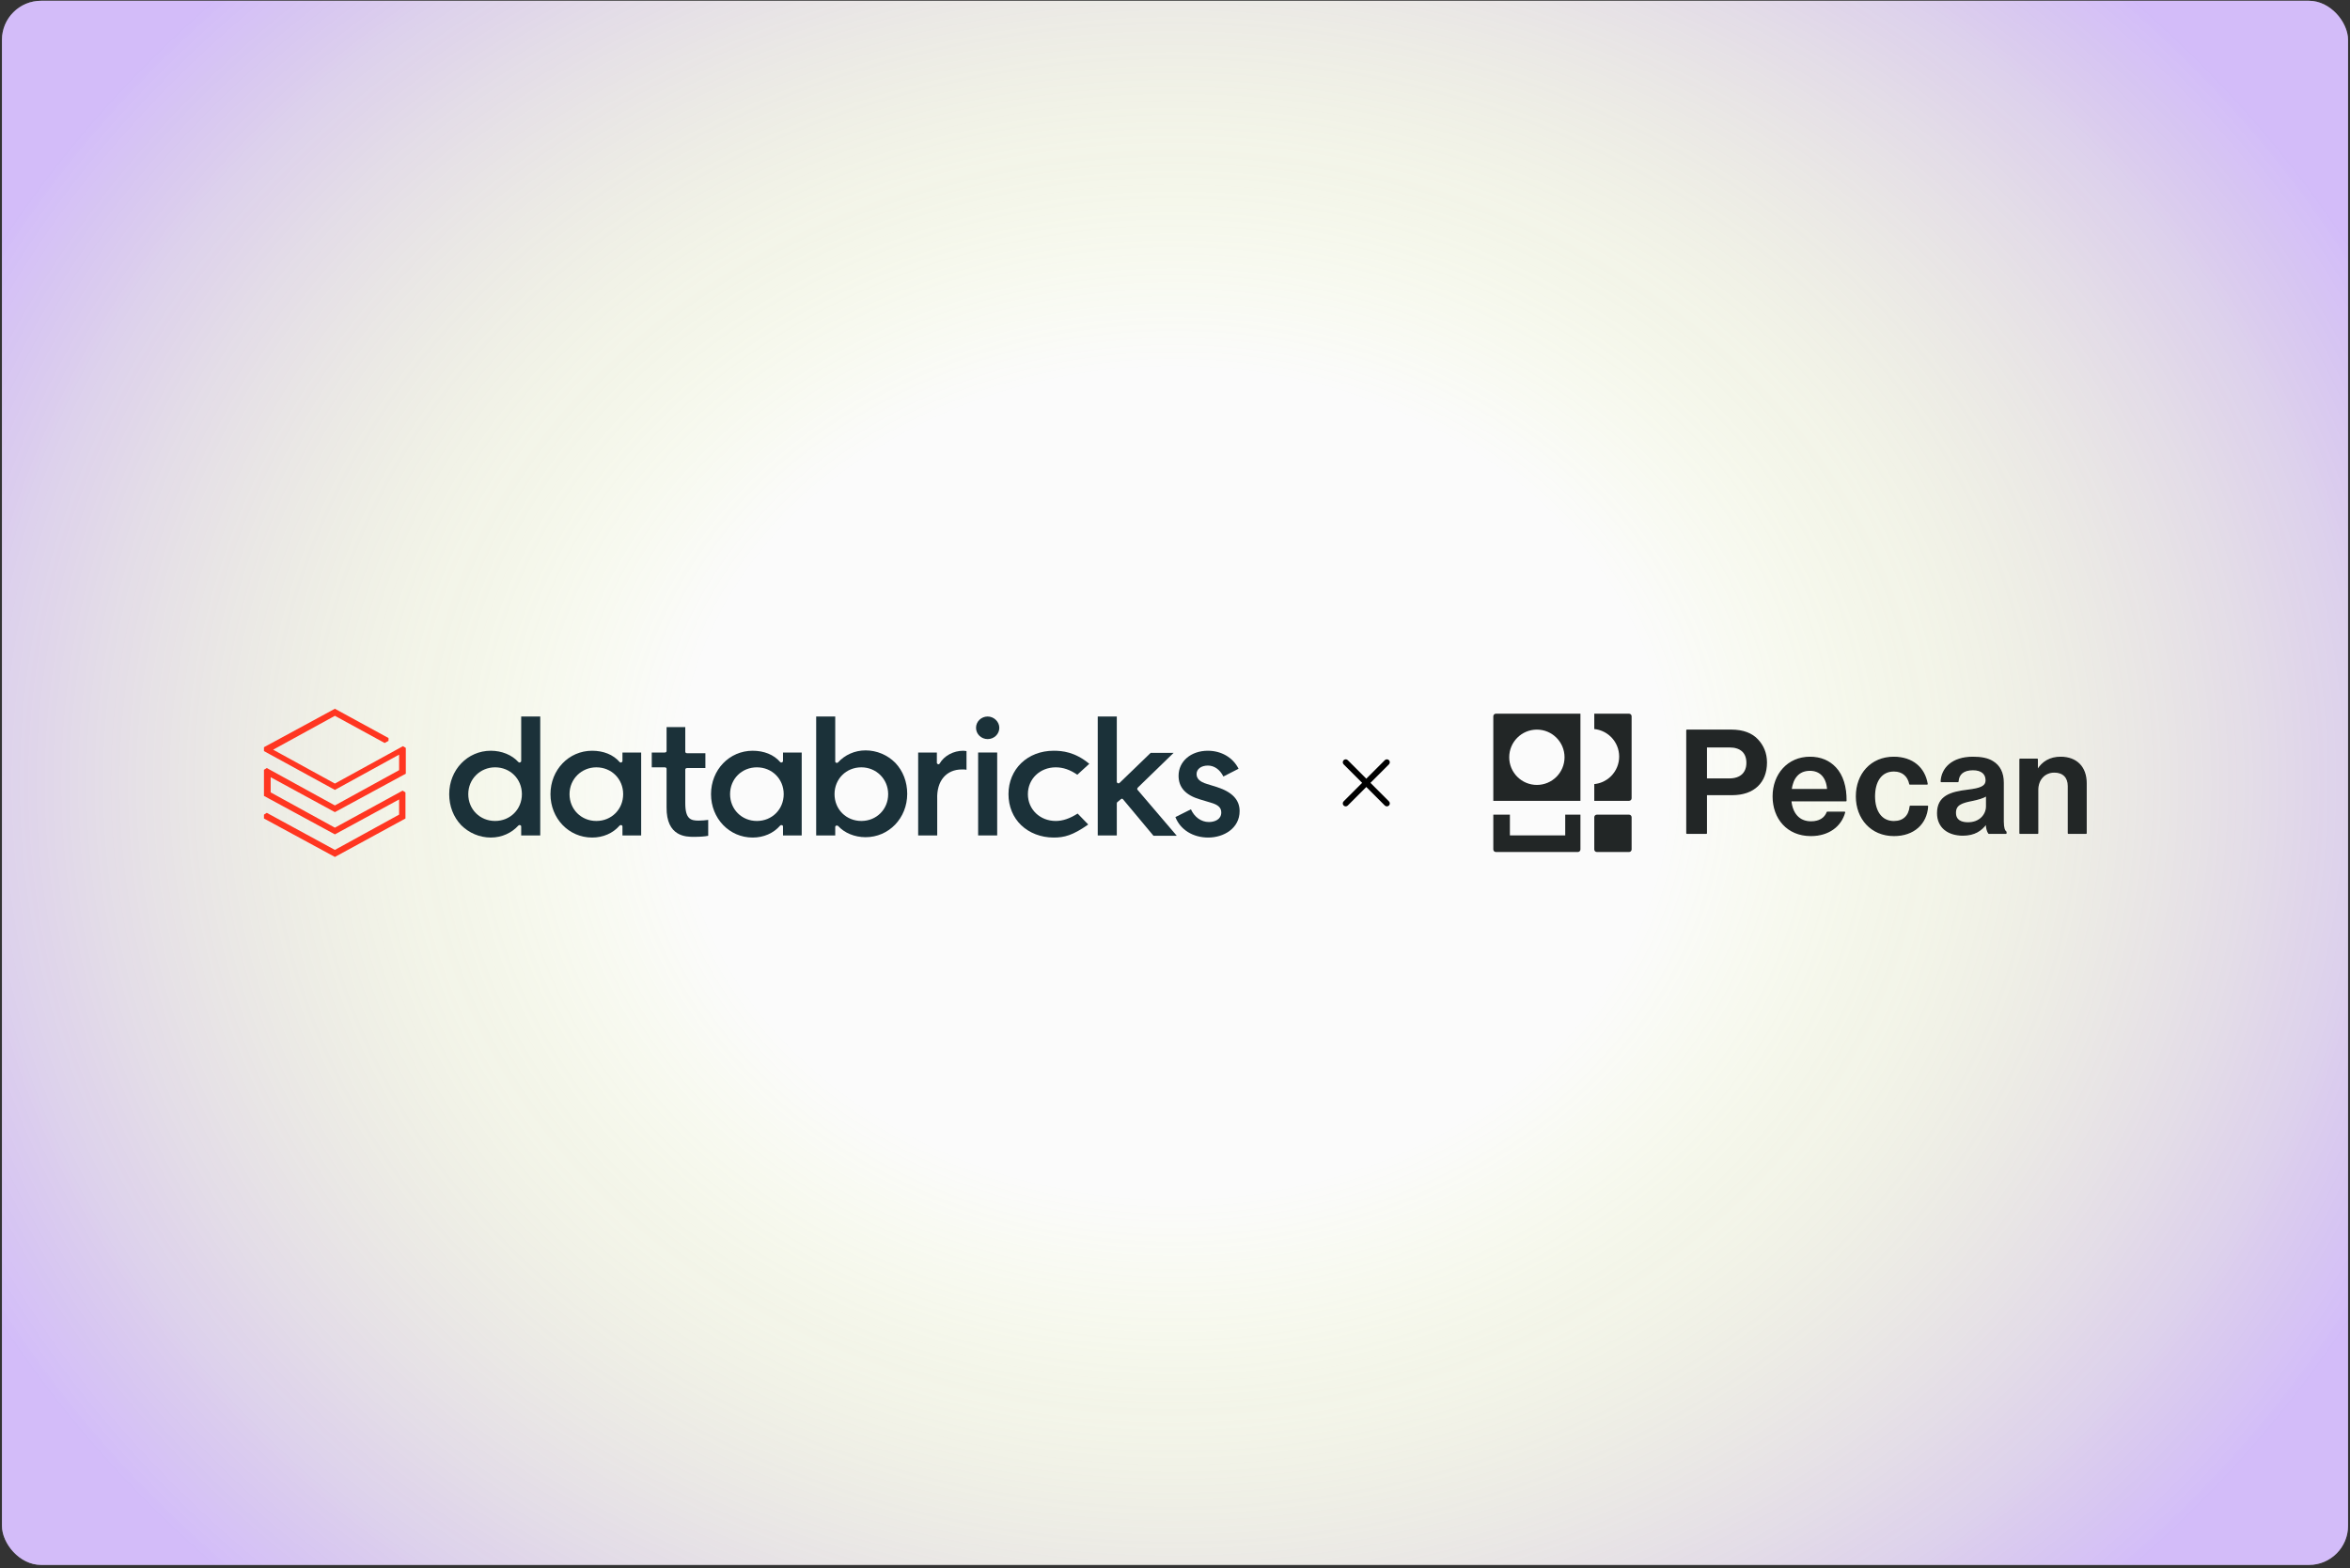 <svg width="601" height="401" viewBox="0 0 601 401" fill="none" xmlns="http://www.w3.org/2000/svg">
<rect x="0" y="0" width="601" height="401" fill="#333333" stroke="none"/>
<rect x="0.5" y="0.199" width="600" height="400" rx="10" fill="#FBFBFB"/>
<rect x="0.5" y="0.199" width="600" height="400" rx="10" fill="url(#paint0_radial_15339_22827)" fill-opacity="0.4"/>
<g clip-path="url(#clip0_15339_22827)">
<path d="M103.694 209.315V202.637L102.972 202.186L85.646 211.661L69.222 202.637V198.757L85.646 207.69L103.784 197.854V191.267L103.063 190.815L85.646 200.381L69.854 191.718L85.646 183.055L98.37 190.003L99.363 189.462V188.74L85.646 181.25L67.508 191.086V192.079L85.646 202.005L102.07 192.981V196.952L85.646 205.976L68.23 196.41L67.508 196.862V203.539L85.646 213.376L102.07 204.442V208.322L85.646 217.346L68.23 207.871L67.508 208.322V209.315L85.646 219.151L103.694 209.315Z" fill="#FF3621"/>
<path fill-rule="evenodd" clip-rule="evenodd" d="M138.165 183.234V213.645H133.292V211.389C133.292 211.209 133.202 211.028 133.021 211.028C132.841 210.938 132.66 211.028 132.57 211.119C130.855 213.014 128.329 214.187 125.531 214.187C122.643 214.187 119.936 213.014 117.951 211.028C115.966 208.953 114.883 206.155 114.883 203.087C114.883 196.861 119.575 191.988 125.531 191.988C128.329 191.988 130.946 193.071 132.57 194.875C132.66 194.966 132.841 195.056 133.021 194.966C133.202 194.875 133.292 194.785 133.292 194.605V183.234H138.165ZM119.756 203.087C119.756 206.968 122.734 209.946 126.614 209.946C130.494 209.946 133.472 206.968 133.472 203.087C133.472 199.207 130.494 196.229 126.614 196.229C122.824 196.229 119.756 199.207 119.756 203.087Z" fill="#1B3139"/>
<path fill-rule="evenodd" clip-rule="evenodd" d="M163.973 192.44V213.647H159.19V211.391C159.19 211.21 159.1 211.03 158.92 211.03C158.739 210.94 158.559 211.03 158.468 211.12C156.754 213.106 154.227 214.188 151.43 214.188C145.474 214.188 140.781 209.315 140.781 203.089C140.781 196.862 145.474 191.989 151.43 191.989C154.317 191.989 156.844 192.982 158.468 194.877C158.559 194.967 158.739 195.057 158.92 194.967C159.1 194.877 159.19 194.787 159.19 194.606V192.44H163.973ZM145.654 203.089C145.654 206.969 148.632 209.947 152.512 209.947C156.393 209.947 159.371 206.969 159.371 203.089C159.371 199.208 156.393 196.231 152.512 196.231C148.722 196.231 145.654 199.208 145.654 203.089Z" fill="#1B3139"/>
<path fill-rule="evenodd" clip-rule="evenodd" d="M205.032 192.44V213.647H200.249V211.391C200.249 211.21 200.159 211.03 199.978 211.03C199.798 210.94 199.617 211.03 199.527 211.12C197.812 213.106 195.286 214.188 192.488 214.188C186.532 214.188 181.84 209.315 181.84 203.089C181.84 196.862 186.532 191.989 192.488 191.989C195.376 191.989 197.903 192.982 199.527 194.877C199.617 194.967 199.798 195.057 199.978 194.967C200.159 194.877 200.249 194.787 200.249 194.606V192.44H205.032ZM186.713 203.089C186.713 206.969 189.691 209.947 193.571 209.947C197.451 209.947 200.429 206.969 200.429 203.089C200.429 199.208 197.451 196.231 193.571 196.231C189.691 196.231 186.713 199.208 186.713 203.089Z" fill="#1B3139"/>
<path fill-rule="evenodd" clip-rule="evenodd" d="M214.059 211.119C213.968 211.119 213.968 211.119 213.878 211.119C213.698 211.209 213.607 211.299 213.607 211.48V213.645H208.734V183.234H213.607V194.695C213.607 194.875 213.698 195.056 213.878 195.056C214.059 195.146 214.239 195.056 214.329 194.966C216.044 193.071 218.571 191.897 221.368 191.897C224.256 191.897 226.963 193.071 228.948 195.056C230.933 197.131 232.016 199.929 232.016 202.997C232.016 209.224 227.324 214.097 221.368 214.097C218.571 214.097 215.954 213.014 214.329 211.209C214.239 211.209 214.149 211.119 214.059 211.119ZM220.285 196.229C216.405 196.229 213.427 199.207 213.427 203.087C213.427 206.968 216.405 209.946 220.285 209.946C224.165 209.946 227.143 206.968 227.143 203.087C227.143 199.207 224.075 196.229 220.285 196.229Z" fill="#1B3139"/>
<path d="M246.006 196.772C246.457 196.772 246.909 196.772 247.179 196.862V192.079C246.999 192.079 246.728 191.989 246.367 191.989C243.84 191.989 241.494 193.253 240.321 195.238C240.231 195.418 240.05 195.509 239.87 195.418C239.689 195.328 239.599 195.238 239.599 195.057V192.44H234.816V213.647H239.689V204.352C239.509 199.66 242.036 196.772 246.006 196.772Z" fill="#1B3139"/>
<path d="M255.025 192.439H250.152V213.646H255.025V192.439Z" fill="#1B3139"/>
<path d="M252.591 183.234C250.967 183.234 249.613 184.498 249.613 186.122C249.613 187.746 250.967 189.01 252.591 189.01C254.216 189.01 255.569 187.746 255.569 186.122C255.569 184.588 254.216 183.234 252.591 183.234Z" fill="#1B3139"/>
<path d="M269.465 191.989C262.787 191.989 257.914 196.682 257.914 203.089C257.914 206.247 259.087 209.045 261.163 211.03C263.238 213.015 266.216 214.188 269.465 214.188C272.172 214.188 274.338 213.647 278.308 210.849L275.601 208.052C273.616 209.315 271.811 209.947 270.006 209.947C265.945 209.947 262.877 206.969 262.877 203.089C262.877 199.208 265.945 196.231 270.006 196.231C271.901 196.231 273.706 196.862 275.511 198.126L278.579 195.328C274.879 192.26 271.631 191.989 269.465 191.989Z" fill="#1B3139"/>
<path d="M286.698 204.351C286.788 204.26 286.879 204.26 286.969 204.26C287.059 204.26 287.149 204.351 287.239 204.441L295 213.736H300.956L290.939 202.004C290.759 201.824 290.849 201.643 290.939 201.463L300.144 192.529H294.278L286.337 200.2C286.247 200.29 286.066 200.38 285.886 200.29C285.705 200.2 285.615 200.109 285.615 199.929V183.234H280.742V213.645H285.615V205.434C285.615 205.343 285.705 205.253 285.705 205.163L286.698 204.351Z" fill="#1B3139"/>
<path d="M308.994 214.188C312.965 214.188 317.025 211.842 317.025 207.42C317.025 204.533 315.13 202.547 311.25 201.284L308.633 200.472C306.828 199.93 306.016 199.118 306.016 197.945C306.016 196.682 307.189 195.779 308.904 195.779C310.528 195.779 311.972 196.772 312.874 198.577L316.755 196.592C315.311 193.704 312.333 191.989 308.904 191.989C304.572 191.989 301.414 194.696 301.414 198.396C301.414 201.374 303.219 203.36 306.918 204.442L309.626 205.255C311.521 205.796 312.333 206.518 312.333 207.781C312.333 209.586 310.618 210.218 309.174 210.218C307.189 210.218 305.475 208.954 304.572 206.969L300.602 208.954C301.865 212.203 305.114 214.188 308.994 214.188Z" fill="#1B3139"/>
<path d="M177.422 214.008C178.956 214.008 180.31 213.918 181.122 213.737V209.677C180.49 209.767 179.407 209.857 178.686 209.857C176.7 209.857 175.256 209.496 175.256 205.435V196.772C175.256 196.592 175.437 196.411 175.708 196.411H180.4V192.621H175.708C175.437 192.621 175.256 192.441 175.256 192.26V185.943H170.474V192.08C170.474 192.26 170.293 192.441 170.022 192.441H166.684V196.231H170.022C170.293 196.231 170.474 196.411 170.474 196.592V206.428C170.383 214.008 175.527 214.008 177.422 214.008Z" fill="#1B3139"/>
</g>
<path fill-rule="evenodd" clip-rule="evenodd" d="M343.627 194.403C343.92 194.109 344.396 194.109 344.69 194.403L349.422 199.135L354.155 194.403C354.448 194.109 354.924 194.109 355.218 194.403C355.512 194.697 355.512 195.173 355.218 195.466L350.486 200.199L355.218 204.931C355.512 205.225 355.512 205.701 355.218 205.994C354.924 206.288 354.448 206.288 354.155 205.994L349.422 201.262L344.69 205.994C344.396 206.288 343.92 206.288 343.627 205.994C343.333 205.701 343.333 205.225 343.627 204.931L348.359 200.199L343.627 195.466C343.333 195.173 343.333 194.697 343.627 194.403Z" fill="black"/>
<path d="M416.621 208.334H408.382C408.02 208.334 407.727 208.627 407.727 208.989V217.228C407.727 217.59 408.02 217.883 408.382 217.883H416.621C416.983 217.883 417.276 217.59 417.276 217.228V208.989C417.276 208.627 416.983 208.334 416.621 208.334Z" fill="#222626"/>
<path fill-rule="evenodd" clip-rule="evenodd" d="M386.15 208.334H381.906V217.228C381.906 217.59 382.199 217.883 382.561 217.883H403.533C403.895 217.883 404.188 217.59 404.188 217.228V208.334H400.298V213.639H386.15V208.334Z" fill="#222626"/>
<path fill-rule="evenodd" clip-rule="evenodd" d="M417.276 183.171C417.276 182.809 416.983 182.516 416.621 182.516H407.727V186.441C408.413 186.51 409.086 186.68 409.727 186.944C410.584 187.299 411.364 187.821 412.022 188.477C412.678 189.133 413.2 189.913 413.555 190.772C413.911 191.63 414.093 192.55 414.093 193.48C414.093 194.41 413.909 195.328 413.555 196.187C413.2 197.045 412.678 197.825 412.022 198.483C411.366 199.139 410.586 199.66 409.727 200.016C409.086 200.281 408.413 200.449 407.727 200.518V204.797H416.621C416.983 204.797 417.276 204.504 417.276 204.143V183.171Z" fill="#222626"/>
<path fill-rule="evenodd" clip-rule="evenodd" d="M404.188 182.516H382.561C382.199 182.516 381.906 182.809 381.906 183.171V204.797H404.188V182.516ZM393.047 200.73C396.954 200.73 400.121 197.563 400.121 193.657C400.121 189.75 396.954 186.583 393.047 186.583C389.141 186.583 385.974 189.75 385.974 193.657C385.974 197.563 389.141 200.73 393.047 200.73Z" fill="#222626"/>
<path d="M431.422 213.074V186.76H442.81C445.781 186.76 448.045 187.644 449.495 189.236C450.91 190.756 451.723 192.666 451.723 195.001C451.723 199.952 448.575 203.171 443.023 203.171H436.373V213.074H431.422ZM436.373 190.969V199.245H442.244C445.251 199.245 446.807 197.618 446.807 195.071C446.807 192.419 445.18 190.969 442.315 190.969H436.373Z" fill="#222626"/>
<path d="M463.127 213.639C457.115 213.639 453.507 209.254 453.507 203.666C453.507 198.042 457.291 193.692 462.88 193.692C465.638 193.692 467.796 194.647 469.387 196.345C471.226 198.29 472.111 201.261 472.075 204.762H457.963C458.282 208.016 460.015 210.209 463.162 210.209C465.32 210.209 466.735 209.289 467.336 207.733H471.722C470.802 211.128 467.76 213.639 463.127 213.639ZM462.88 196.946C459.944 196.946 458.423 198.962 458.034 201.933H467.442C467.265 198.82 465.603 196.946 462.88 196.946Z" fill="#222626"/>
<path d="M484.38 213.639C478.545 213.639 474.796 209.254 474.796 203.666C474.796 198.042 478.509 193.692 484.31 193.692C489.12 193.692 492.161 196.415 492.833 200.483H488.448C488.023 198.431 486.608 197.123 484.345 197.123C481.056 197.123 479.358 199.846 479.358 203.666C479.358 207.379 481.056 210.138 484.345 210.138C486.821 210.138 488.306 208.688 488.554 206.212H492.939C492.656 210.598 489.438 213.639 484.38 213.639Z" fill="#222626"/>
<path d="M508.646 213.074C508.328 212.649 508.08 211.906 508.01 210.633H507.939C506.701 212.295 505.003 213.533 501.997 213.533C498.319 213.533 495.56 211.623 495.56 207.945C495.56 203.666 498.814 202.64 503.306 202.109C506.418 201.72 507.974 201.225 507.974 199.528C507.974 197.901 506.843 196.804 504.579 196.804C502.068 196.804 500.83 197.971 500.724 199.846H496.48C496.621 196.627 499.168 193.692 504.544 193.692C506.701 193.692 508.363 194.01 509.601 194.788C511.37 195.849 512.289 197.653 512.289 200.164V210.103C512.289 211.659 512.572 212.472 512.997 212.755V213.074H508.646ZM503.306 210.456C506.383 210.456 508.08 208.334 508.08 206.212V203.418C507.196 203.984 505.782 204.373 504.402 204.656C501.643 205.187 500.052 205.752 500.052 207.839C500.052 209.855 501.573 210.456 503.306 210.456Z" fill="#222626"/>
<path d="M521.004 194.187V196.946H521.11C522.348 194.859 524.329 193.692 526.981 193.692C531.049 193.692 533.489 196.203 533.489 200.27V213.074H528.997V201.013C528.997 198.785 527.689 197.406 525.39 197.406C522.879 197.406 521.11 199.315 521.11 202.003V213.074H516.619V194.187H521.004Z" fill="#222626"/>
<path d="M431.422 213.074V186.76H442.81C445.781 186.76 448.045 187.644 449.495 189.236C450.91 190.756 451.723 192.666 451.723 195.001C451.723 199.952 448.575 203.171 443.023 203.171H436.373V213.074H431.422ZM436.373 190.969V199.245H442.244C445.251 199.245 446.807 197.618 446.807 195.071C446.807 192.419 445.18 190.969 442.315 190.969H436.373Z" stroke="#222626" stroke-width="0.354" stroke-linejoin="round"/>
<path d="M463.127 213.639C457.115 213.639 453.507 209.254 453.507 203.666C453.507 198.042 457.291 193.692 462.88 193.692C465.638 193.692 467.796 194.647 469.387 196.345C471.226 198.29 472.111 201.261 472.075 204.762H457.963C458.282 208.016 460.015 210.209 463.162 210.209C465.32 210.209 466.735 209.289 467.336 207.733H471.722C470.802 211.128 467.76 213.639 463.127 213.639ZM462.88 196.946C459.944 196.946 458.423 198.962 458.034 201.933H467.442C467.265 198.82 465.603 196.946 462.88 196.946Z" stroke="#222626" stroke-width="0.354" stroke-linejoin="round"/>
<path d="M484.38 213.639C478.545 213.639 474.796 209.254 474.796 203.666C474.796 198.042 478.509 193.692 484.31 193.692C489.12 193.692 492.161 196.415 492.833 200.483H488.448C488.023 198.431 486.608 197.123 484.345 197.123C481.056 197.123 479.358 199.846 479.358 203.666C479.358 207.379 481.056 210.138 484.345 210.138C486.821 210.138 488.306 208.688 488.554 206.212H492.939C492.656 210.598 489.438 213.639 484.38 213.639Z" stroke="#222626" stroke-width="0.354" stroke-linejoin="round"/>
<path d="M508.646 213.074C508.328 212.649 508.08 211.906 508.01 210.633H507.939C506.701 212.295 505.003 213.533 501.997 213.533C498.319 213.533 495.56 211.623 495.56 207.945C495.56 203.666 498.814 202.64 503.306 202.109C506.418 201.72 507.974 201.225 507.974 199.528C507.974 197.901 506.843 196.804 504.579 196.804C502.068 196.804 500.83 197.971 500.724 199.846H496.48C496.621 196.627 499.168 193.692 504.544 193.692C506.701 193.692 508.363 194.01 509.601 194.788C511.37 195.849 512.289 197.653 512.289 200.164V210.103C512.289 211.659 512.572 212.472 512.997 212.755V213.074H508.646ZM503.306 210.456C506.383 210.456 508.08 208.334 508.08 206.212V203.418C507.196 203.984 505.782 204.373 504.402 204.656C501.643 205.187 500.052 205.752 500.052 207.839C500.052 209.855 501.573 210.456 503.306 210.456Z" stroke="#222626" stroke-width="0.354" stroke-linejoin="round"/>
<path d="M521.004 194.187V196.946H521.11C522.348 194.859 524.329 193.692 526.981 193.692C531.049 193.692 533.489 196.203 533.489 200.27V213.074H528.997V201.013C528.997 198.785 527.689 197.406 525.39 197.406C522.879 197.406 521.11 199.315 521.11 202.003V213.074H516.619V194.187H521.004Z" stroke="#222626" stroke-width="0.354" stroke-linejoin="round"/>
<defs>
<radialGradient id="paint0_radial_15339_22827" cx="0" cy="0" r="1" gradientUnits="userSpaceOnUse" gradientTransform="translate(300.207 200.199) rotate(90) scale(504.301 607.567)">
<stop offset="0.208" stop-color="#CAF625" stop-opacity="0"/>
<stop offset="0.566" stop-color="#955DF5"/>
</radialGradient>
<clipPath id="clip0_15339_22827">
<rect width="249.424" height="37.901" fill="white" transform="translate(67.512 181.249)"/>
</clipPath>
</defs>
</svg>
